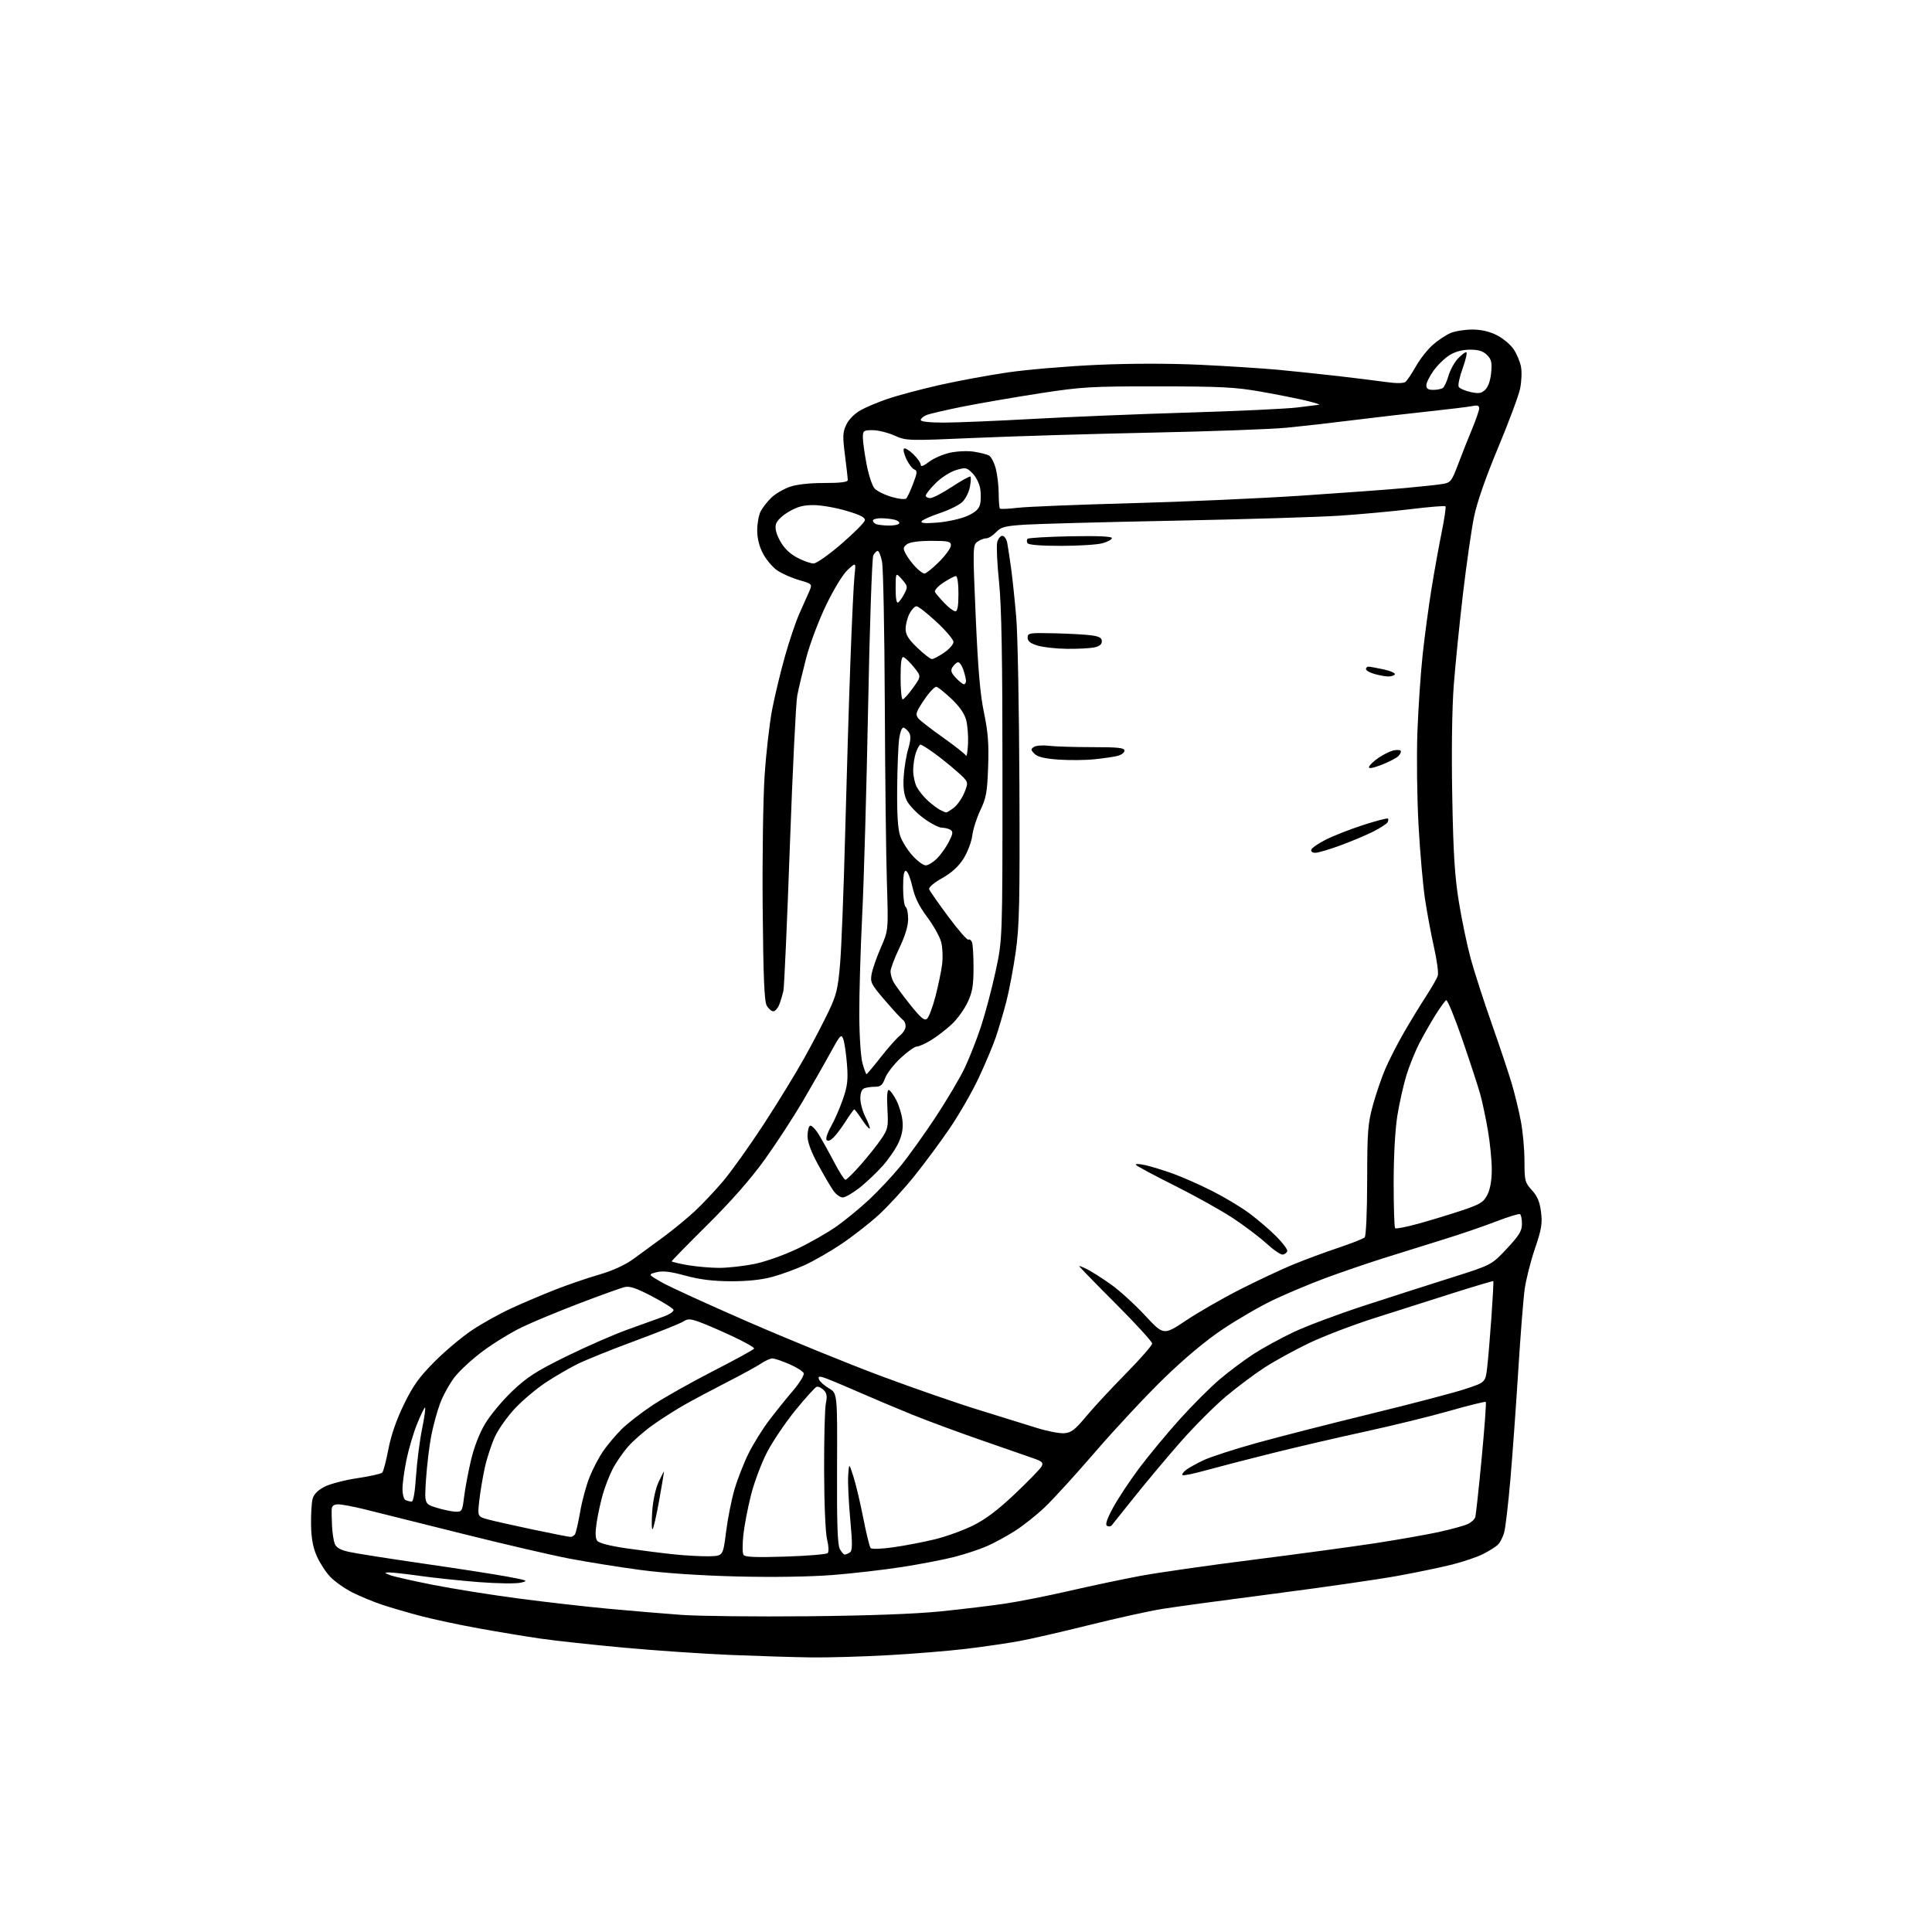 <?xml version="1.0" encoding="UTF-8" standalone="no"?>
<svg 
  version="1.1" 
  xmlns="http://www.w3.org/2000/svg" 
  xmlns:xlink="http://www.w3.org/1999/xlink" 
  xmlns:svg="http://www.w3.org/2000/svg"
  xmlns:rdf="http://www.w3.org/1999/02/22-rdf-syntax-ns#"
  xmlns:cc="http://creativecommons.org/ns#"
  xmlns:dc="http://purl.org/dc/elements/1.1/"
  viewBox="0 0 768 768"
  width="768"
  height="768"
>
<style>svg {background-color: white; }</style>"
<path stroke="none" fill="black" fill-rule="evenodd" d="M322.50,658.85C315.90,658.76 301.50,658.32 290.50,657.87C279.50,657.41 260.38,656.11 248.00,654.97C235.62,653.84 220.78,652.23 215.00,651.39C209.22,650.56 198.20,648.73 190.50,647.34C182.80,645.95 172.45,643.75 167.50,642.45C162.55,641.16 155.59,639.13 152.03,637.95C148.48,636.77 143.08,634.54 140.03,633.00C136.99,631.45 133.06,628.68 131.30,626.84C129.54,625.00 127.13,621.30 125.94,618.60C124.40,615.12 123.74,611.50 123.65,606.10C123.58,601.92 123.86,597.27 124.28,595.76C124.77,593.96 126.40,592.33 129.04,590.98C131.24,589.86 137.12,588.33 142.10,587.59C147.08,586.85 151.52,585.85 151.97,585.37C152.41,584.89 153.51,580.67 154.41,576.00C155.48,570.46 157.63,564.26 160.59,558.20C164.22,550.77 166.69,547.34 172.82,541.20C177.04,536.96 183.77,531.33 187.76,528.68C191.75,526.03 198.72,522.16 203.26,520.07C207.79,517.99 215.55,514.69 220.50,512.74C225.45,510.79 233.34,508.08 238.04,506.72C243.61,505.10 248.43,502.90 251.92,500.37C254.86,498.24 260.30,494.25 264.02,491.50C267.73,488.75 273.19,484.25 276.16,481.50C279.12,478.75 284.21,473.35 287.47,469.51C290.72,465.66 297.95,455.54 303.52,447.01C309.09,438.48 316.40,426.55 319.76,420.50C323.13,414.45 327.48,406.12 329.43,401.99C332.52,395.49 333.12,392.96 333.96,382.99C334.49,376.67 335.39,353.50 335.96,331.50C336.53,309.50 337.47,278.51 338.06,262.64C338.64,246.77 339.38,231.47 339.69,228.64C340.27,223.50 340.27,223.50 337.00,226.50C335.09,228.25 331.51,234.09 328.41,240.50C325.49,246.55 321.92,256.00 320.49,261.50C319.06,267.00 317.45,273.75 316.92,276.50C316.39,279.25 315.07,306.16 313.98,336.31C312.90,366.45 311.75,392.32 311.42,393.81C311.10,395.29 310.37,397.74 309.80,399.25C309.23,400.76 308.15,402.00 307.41,402.00C306.67,402.00 305.49,400.99 304.79,399.75C303.82,398.06 303.42,388.40 303.18,361.00C303.00,340.93 303.35,317.16 303.95,308.18C304.55,299.21 305.91,287.38 306.97,281.90C308.04,276.41 310.33,266.88 312.08,260.71C313.82,254.55 316.37,247.03 317.73,244.00C319.10,240.97 320.83,237.07 321.59,235.32C322.97,232.13 322.97,232.13 317.67,230.59C314.76,229.75 310.86,228.03 309.01,226.78C307.16,225.52 304.60,222.52 303.32,220.09C301.81,217.22 301.00,213.98 301.00,210.79C301.00,208.10 301.63,204.69 302.41,203.20C303.19,201.72 305.11,199.28 306.67,197.79C308.24,196.30 311.49,194.39 313.89,193.54C316.63,192.57 321.74,192.00 327.63,192.00C334.17,192.00 337.00,191.64 337.00,190.82C337.00,190.17 336.50,185.73 335.89,180.96C334.92,173.42 334.99,171.82 336.42,168.80C337.39,166.77 339.71,164.41 342.02,163.11C344.19,161.89 349.11,159.82 352.96,158.51C356.81,157.20 365.93,154.77 373.23,153.11C380.53,151.45 392.88,149.17 400.67,148.03C408.47,146.90 424.50,145.55 436.31,145.03C449.66,144.44 465.15,144.44 477.29,145.02C488.03,145.53 501.92,146.42 508.16,147.00C514.40,147.59 525.14,148.72 532.03,149.51C538.92,150.31 547.47,151.37 551.03,151.87C555.11,152.44 557.94,152.42 558.70,151.80C559.36,151.27 561.23,148.48 562.85,145.61C564.47,142.73 567.50,138.89 569.58,137.07C571.66,135.24 574.84,133.13 576.65,132.37C578.45,131.62 582.33,131.00 585.26,131.00C588.79,131.00 592.07,131.76 595.03,133.25C597.48,134.49 600.49,137.01 601.72,138.86C602.95,140.71 604.26,143.86 604.63,145.85C605.01,147.85 604.83,151.76 604.25,154.55C603.66,157.33 599.72,167.91 595.48,178.06C590.57,189.81 587.11,199.76 585.94,205.50C584.93,210.45 582.96,224.18 581.56,236.00C580.17,247.82 578.52,264.22 577.89,272.43C577.20,281.52 576.96,298.76 577.29,316.43C577.70,339.24 578.27,348.30 579.92,358.50C581.08,365.65 583.19,375.77 584.61,381.00C586.04,386.23 589.81,397.93 593.01,407.00C596.20,416.07 599.78,426.79 600.96,430.80C602.15,434.82 603.77,441.50 604.56,445.64C605.35,449.79 606.00,456.93 606.00,461.53C606.00,469.38 606.18,470.07 608.95,473.11C611.14,475.50 612.07,477.74 612.58,481.79C613.16,486.40 612.78,488.67 610.15,496.37C608.45,501.39 606.61,508.65 606.08,512.50C605.54,516.35 604.39,530.98 603.52,545.00C602.64,559.02 601.24,578.38 600.41,588.00C599.58,597.62 598.47,607.12 597.95,609.09C597.43,611.07 596.22,613.38 595.25,614.22C594.29,615.07 591.66,616.69 589.41,617.82C587.17,618.95 581.77,620.78 577.41,621.89C573.06,623.00 563.20,625.05 555.50,626.45C547.80,627.85 525.75,631.03 506.50,633.52C487.25,636.01 467.28,638.72 462.13,639.55C456.97,640.37 443.92,643.25 433.13,645.94C422.33,648.63 409.68,651.54 405.00,652.39C400.32,653.24 390.88,654.62 384.00,655.44C377.12,656.27 363.18,657.41 353.00,657.97C342.82,658.54 329.10,658.93 322.50,658.85zM321.00,642.49C345.45,642.25 363.89,641.57 374.00,640.54C382.52,639.67 394.00,638.29 399.50,637.47C405.00,636.65 416.48,634.38 425.00,632.42C433.52,630.45 446.12,627.79 453.00,626.50C459.88,625.20 480.12,622.30 498.00,620.04C515.88,617.78 537.92,614.79 547.00,613.40C556.08,612.00 567.40,610.00 572.17,608.95C576.94,607.89 581.99,606.51 583.40,605.86C584.81,605.22 586.18,603.98 586.44,603.10C586.70,602.22 587.85,591.65 588.99,579.62C590.13,567.58 590.87,557.53 590.63,557.29C590.39,557.05 583.96,558.64 576.35,560.81C568.73,562.99 553.73,566.67 543.00,569.00C532.27,571.33 515.62,575.20 506.00,577.59C496.38,579.99 484.47,583.07 479.55,584.43C474.62,585.80 470.35,586.68 470.05,586.38C469.75,586.08 470.40,585.15 471.50,584.30C472.60,583.46 475.77,581.71 478.55,580.40C481.33,579.10 490.78,576.04 499.55,573.61C508.32,571.17 528.77,565.94 545.00,561.98C561.23,558.03 578.10,553.60 582.50,552.14C590.50,549.50 590.50,549.50 591.19,543.50C591.57,540.20 592.33,531.21 592.87,523.51C593.41,515.82 593.75,509.41 593.61,509.27C593.47,509.14 586.19,511.30 577.43,514.08C568.67,516.86 554.52,521.36 546.00,524.08C537.48,526.81 525.91,531.24 520.30,533.94C514.69,536.63 506.81,540.96 502.80,543.54C498.78,546.13 491.81,551.34 487.31,555.13C482.80,558.91 474.67,567.07 469.23,573.25C463.80,579.44 455.60,589.23 451.00,595.00C446.41,600.77 442.32,605.89 441.91,606.36C441.51,606.84 440.67,606.91 440.04,606.53C439.27,606.05 440.07,603.70 442.55,599.16C444.55,595.50 449.23,588.45 452.94,583.50C456.65,578.55 463.82,569.91 468.86,564.30C473.91,558.68 481.07,551.52 484.77,548.37C488.47,545.23 494.58,540.66 498.34,538.22C502.10,535.79 509.30,531.85 514.34,529.48C519.38,527.10 531.83,522.44 542.00,519.11C552.17,515.79 567.79,510.77 576.71,507.96C592.91,502.85 592.91,502.85 598.96,496.39C603.90,491.10 605.00,489.31 605.00,486.52C605.00,484.65 604.66,482.91 604.23,482.64C603.81,482.38 599.48,483.71 594.62,485.59C589.75,487.48 580.53,490.63 574.13,492.60C567.73,494.58 556.88,497.97 550.00,500.14C543.12,502.31 532.55,505.94 526.50,508.20C520.45,510.46 511.30,514.31 506.16,516.75C501.02,519.19 492.02,524.40 486.16,528.32C479.29,532.91 470.93,539.89 462.62,547.97C455.54,554.86 443.34,567.92 435.51,577.00C427.69,586.08 418.61,596.04 415.33,599.14C412.05,602.25 406.76,606.46 403.56,608.50C400.37,610.55 395.36,613.28 392.42,614.58C389.49,615.87 383.58,617.83 379.30,618.92C375.01,620.01 365.65,621.81 358.50,622.92C351.35,624.03 338.98,625.46 331.00,626.09C322.17,626.79 307.32,627.02 293.00,626.67C278.32,626.31 263.87,625.33 254.50,624.07C246.25,622.97 233.65,620.95 226.50,619.60C219.35,618.24 199.78,613.69 183.00,609.48C166.22,605.27 148.98,600.96 144.69,599.91C140.39,598.86 135.78,598.00 134.44,598.00C132.83,598.00 131.96,598.60 131.87,599.75C131.80,600.71 131.85,603.74 131.98,606.47C132.11,609.20 132.59,612.42 133.05,613.63C133.64,615.19 135.25,616.12 138.69,616.89C141.34,617.49 154.53,619.56 168.00,621.51C181.47,623.45 196.55,625.78 201.50,626.70C209.80,628.23 210.23,628.42 207.00,629.14C205.07,629.58 197.65,629.48 190.50,628.92C183.35,628.37 172.81,627.26 167.08,626.46C161.34,625.66 155.72,625.03 154.58,625.06C152.73,625.12 152.77,625.24 155.00,626.12C156.37,626.67 164.02,628.40 172.00,629.98C179.97,631.55 195.28,634.00 206.00,635.41C216.72,636.83 232.93,638.68 242.00,639.52C251.07,640.36 264.12,641.45 271.00,641.95C277.88,642.44 300.38,642.68 321.00,642.49zM281.96,618.64C287.42,618.50 287.42,618.50 288.63,608.90C289.29,603.62 290.81,595.97 292.02,591.90C293.22,587.83 295.75,581.41 297.63,577.63C299.52,573.86 303.16,568.01 305.72,564.63C308.28,561.26 312.54,555.96 315.20,552.85C317.85,549.75 319.78,546.60 319.48,545.85C319.18,545.11 316.59,543.48 313.72,542.24C310.85,541.00 307.82,539.99 307.00,540.00C306.18,540.01 304.15,540.92 302.50,542.04C300.85,543.15 294.77,546.48 289.00,549.43C283.23,552.38 275.59,556.45 272.02,558.47C268.46,560.49 262.77,564.13 259.36,566.56C255.96,568.99 251.52,572.89 249.50,575.24C247.48,577.58 244.78,581.54 243.50,584.04C242.22,586.54 240.47,591.04 239.62,594.04C238.76,597.04 237.66,602.09 237.18,605.26C236.58,609.20 236.65,611.49 237.40,612.49C238.09,613.41 242.44,614.53 249.00,615.48C254.78,616.32 263.32,617.41 268.00,617.89C272.68,618.38 278.96,618.71 281.96,618.64zM312.21,618.77C320.97,618.49 328.54,617.86 329.02,617.38C329.53,616.87 329.42,614.59 328.78,612.00C328.13,609.38 327.63,597.90 327.60,584.50C327.56,571.85 327.87,559.86 328.29,557.85C328.88,555.05 328.67,553.81 327.41,552.55C326.51,551.65 325.26,551.08 324.63,551.28C324.01,551.48 320.24,555.64 316.26,560.51C312.28,565.39 307.19,572.91 304.95,577.22C302.71,581.53 299.82,589.20 298.54,594.28C297.25,599.35 295.88,606.50 295.49,610.17C295.10,613.84 295.12,617.39 295.54,618.06C296.10,618.97 300.32,619.15 312.21,618.77zM335.79,617.98C336.18,617.98 337.09,617.59 337.81,617.14C338.88,616.46 338.91,614.01 337.98,603.90C337.35,597.08 336.98,589.25 337.17,586.50C337.50,581.50 337.50,581.50 339.26,587.00C340.23,590.02 341.99,597.45 343.17,603.50C344.36,609.55 345.67,614.89 346.09,615.38C346.52,615.87 350.44,615.74 355.18,615.06C359.75,614.41 367.10,613.00 371.50,611.93C375.90,610.87 382.71,608.42 386.63,606.50C391.69,604.02 396.57,600.35 403.42,593.87C408.73,588.85 413.50,583.93 414.03,582.95C414.84,581.43 414.34,580.93 410.74,579.68C408.41,578.86 399.07,575.62 390.00,572.47C380.93,569.33 368.55,564.75 362.50,562.29C356.45,559.84 346.55,555.67 340.50,553.01C334.45,550.36 328.49,547.89 327.26,547.53C325.51,547.02 325.14,547.21 325.60,548.39C325.92,549.22 327.68,550.80 329.52,551.88C332.87,553.85 332.87,553.85 332.74,583.68C332.64,605.61 332.93,614.09 333.84,615.75C334.52,616.99 335.39,617.99 335.79,617.98zM226.69,610.94C227.35,610.97 228.19,610.49 228.58,609.88C228.96,609.26 229.89,605.19 230.65,600.83C231.40,596.47 233.10,590.26 234.41,587.03C235.72,583.80 238.14,579.20 239.79,576.80C241.44,574.41 244.71,570.53 247.05,568.18C249.40,565.84 255.05,561.46 259.62,558.45C264.18,555.45 275.02,549.35 283.71,544.90C292.39,540.46 299.63,536.48 299.78,536.07C299.93,535.66 295.97,533.42 290.96,531.09C285.96,528.76 280.02,526.21 277.77,525.42C274.30,524.20 273.37,524.18 271.59,525.34C270.44,526.09 261.85,529.53 252.50,532.99C243.15,536.44 232.80,540.61 229.50,542.25C226.20,543.89 220.56,547.18 216.97,549.55C213.37,551.92 207.94,556.48 204.90,559.68C201.85,562.88 198.21,567.98 196.80,571.00C195.38,574.02 193.54,579.65 192.70,583.50C191.86,587.35 190.87,593.28 190.50,596.69C189.82,602.87 189.82,602.87 194.16,604.05C196.55,604.69 204.57,606.49 212.00,608.05C219.43,609.61 226.04,610.91 226.69,610.94zM259.42,607.87C259.05,608.21 258.98,605.12 259.25,601.00C259.56,596.43 260.58,591.74 261.86,589.00C263.01,586.52 263.96,584.73 263.96,585.00C263.97,585.27 263.10,590.39 262.04,596.37C260.97,602.34 259.80,607.52 259.42,607.87zM181.13,600.93C183.61,601.00 183.81,600.65 184.45,595.25C184.83,592.09 186.03,585.63 187.12,580.89C188.36,575.48 190.47,569.97 192.80,566.03C194.83,562.60 199.70,556.74 203.62,553.02C209.53,547.40 213.17,545.06 225.12,539.18C233.03,535.29 244.00,530.49 249.50,528.52C255.00,526.54 261.43,524.23 263.80,523.36C266.16,522.50 267.93,521.30 267.73,520.68C267.52,520.07 263.66,517.64 259.13,515.28C252.84,511.99 250.28,511.14 248.20,511.65C246.72,512.02 238.75,514.89 230.50,518.03C222.25,521.18 211.99,525.43 207.70,527.48C203.41,529.53 196.37,533.82 192.06,537.01C187.75,540.21 182.62,544.93 180.65,547.51C178.68,550.09 176.12,554.74 174.95,557.85C173.78,560.96 172.19,566.80 171.41,570.84C170.63,574.88 169.71,582.61 169.35,588.02C168.71,597.85 168.71,597.85 173.60,599.36C176.30,600.18 179.69,600.89 181.13,600.93zM163.60,596.92C164.30,596.97 164.95,593.23 165.38,586.75C165.75,581.11 166.84,572.59 167.82,567.82C168.79,563.05 169.28,559.33 168.90,559.56C168.53,559.79 167.08,562.83 165.69,566.30C164.30,569.78 162.45,576.07 161.58,580.27C160.71,584.48 160.00,589.70 160.00,591.87C160.00,594.11 160.55,596.05 161.25,596.34C161.94,596.62 163.00,596.88 163.60,596.92zM422.94,569.73C425.84,569.54 427.24,568.47 431.80,563.00C434.78,559.42 441.89,551.76 447.61,545.96C453.32,540.16 458.00,534.81 458.00,534.08C458.00,533.34 451.48,526.20 443.50,518.21C435.52,510.23 429.00,503.52 429.00,503.32C429.00,503.12 430.46,503.69 432.25,504.60C434.04,505.51 438.26,508.20 441.63,510.59C445.00,512.98 451.09,518.52 455.16,522.90C462.56,530.86 462.56,530.86 471.48,524.90C476.39,521.63 486.05,516.07 492.95,512.57C499.85,509.06 509.32,504.61 514.00,502.69C518.67,500.76 526.77,497.76 532.00,496.01C537.23,494.26 541.94,492.41 542.47,491.90C543.03,491.36 543.45,481.88 543.47,469.23C543.50,449.81 543.74,446.63 545.76,439.29C547.00,434.78 549.24,428.25 550.73,424.79C552.21,421.33 555.51,414.90 558.05,410.50C560.59,406.10 564.53,399.64 566.80,396.15C569.07,392.66 571.20,388.93 571.54,387.87C571.88,386.81 571.22,381.80 570.07,376.72C568.93,371.65 567.31,363.00 566.48,357.50C565.64,352.00 564.48,338.73 563.89,328.00C563.29,317.27 563.09,300.62 563.44,291.00C563.80,281.38 564.74,267.43 565.55,260.00C566.36,252.57 567.93,240.88 569.05,234.00C570.16,227.12 571.97,217.06 573.08,211.63C574.18,206.20 574.87,201.53 574.60,201.26C574.33,200.99 568.12,201.50 560.80,202.39C553.49,203.27 540.75,204.45 532.50,204.99C524.25,205.54 494.77,206.43 467.00,206.98C439.23,207.52 412.38,208.24 407.34,208.57C399.39,209.09 397.89,209.49 395.92,211.59C394.67,212.91 392.92,214.00 392.02,214.00C391.12,214.00 389.54,214.62 388.51,215.37C386.70,216.69 386.67,217.76 387.86,245.12C388.77,266.02 389.63,276.09 391.15,283.32C392.76,291.02 393.12,295.67 392.80,304.82C392.44,314.90 392.02,317.25 389.74,322.00C388.28,325.02 386.82,329.58 386.50,332.12C386.18,334.66 384.60,338.81 383.00,341.34C381.03,344.45 378.28,346.96 374.48,349.10C371.11,351.00 369.08,352.76 369.37,353.53C369.64,354.24 373.07,359.14 377.00,364.43C380.92,369.71 384.50,373.81 384.96,373.53C385.42,373.24 386.06,373.72 386.40,374.59C386.73,375.45 387.00,380.06 386.99,384.83C386.98,391.87 386.53,394.44 384.61,398.50C383.31,401.25 380.50,405.14 378.37,407.13C376.24,409.13 372.60,411.94 370.27,413.38C367.94,414.82 365.34,416.00 364.48,416.00C363.62,416.00 360.69,418.08 357.98,420.62C355.27,423.15 352.50,426.75 351.82,428.62C350.84,431.33 350.06,432.00 347.88,432.00C346.39,432.00 344.45,432.27 343.58,432.61C342.56,433.00 342.00,434.44 342.00,436.65C342.00,438.53 342.93,441.91 344.07,444.14C345.21,446.37 345.95,448.38 345.72,448.62C345.48,448.85 344.10,447.23 342.63,445.02C341.17,442.81 339.80,441.00 339.59,441.00C339.38,441.00 337.81,443.18 336.09,445.86C334.38,448.53 332.13,451.48 331.09,452.42C329.87,453.52 328.97,453.76 328.55,453.08C328.19,452.50 329.00,450.11 330.34,447.76C331.69,445.42 333.79,440.60 335.03,437.06C336.89,431.71 337.17,429.32 336.68,423.02C336.36,418.85 335.70,414.37 335.22,413.07C334.42,410.90 333.98,411.37 330.04,418.60C327.67,422.95 322.68,431.68 318.97,438.00C315.25,444.32 308.49,454.68 303.95,461.00C298.55,468.51 290.72,477.44 281.35,486.74C273.46,494.57 267.00,501.17 267.00,501.39C267.00,501.61 269.85,502.29 273.33,502.90C276.81,503.50 282.46,504.00 285.87,504.00C289.29,504.00 295.55,503.31 299.79,502.46C304.16,501.58 311.59,498.96 316.94,496.41C322.14,493.93 329.26,489.85 332.77,487.35C336.28,484.84 342.10,480.04 345.70,476.67C349.30,473.29 354.83,467.38 357.98,463.52C361.13,459.66 367.38,450.94 371.87,444.15C376.35,437.35 381.55,428.58 383.43,424.65C385.30,420.72 388.22,413.29 389.93,408.15C391.63,403.01 394.26,393.11 395.76,386.15C398.50,373.50 398.50,373.50 398.50,309.00C398.50,261.47 398.14,241.03 397.13,231.30C396.38,224.04 396.05,216.95 396.40,215.55C396.75,214.15 397.67,213.00 398.44,213.00C399.21,213.00 400.08,214.24 400.38,215.75C400.67,217.26 401.38,221.88 401.94,226.00C402.50,230.12 403.42,238.90 403.98,245.50C404.55,252.10 405.11,282.02 405.23,312.00C405.43,358.90 405.22,368.17 403.75,378.50C402.81,385.10 401.11,394.05 399.97,398.40C398.83,402.74 396.96,409.04 395.82,412.40C394.67,415.75 391.62,423.00 389.04,428.50C386.46,434.00 381.32,442.94 377.63,448.37C373.94,453.80 367.53,462.46 363.39,467.61C359.25,472.75 352.85,479.70 349.18,483.05C345.51,486.39 338.85,491.57 334.39,494.56C329.93,497.55 323.38,501.31 319.83,502.92C316.29,504.53 310.49,506.64 306.94,507.60C302.73,508.75 297.03,509.34 290.50,509.32C283.40,509.29 278.15,508.64 272.40,507.07C266.37,505.43 263.45,505.09 260.94,505.74C257.57,506.61 257.57,506.61 263.11,509.78C266.16,511.52 281.67,518.62 297.58,525.54C313.49,532.46 337.07,542.08 350.00,546.91C362.93,551.74 380.48,557.83 389.00,560.44C397.52,563.06 407.88,566.27 412.00,567.58C416.12,568.88 421.05,569.85 422.94,569.73zM509.92,498.72C509.14,498.84 506.25,496.88 503.50,494.36C500.75,491.84 494.73,487.28 490.13,484.24C485.52,481.20 475.06,475.37 466.89,471.28C458.71,467.19 451.80,463.48 451.52,463.03C451.24,462.58 452.92,462.64 455.26,463.16C457.59,463.68 462.50,465.18 466.17,466.50C469.84,467.82 476.81,470.90 481.67,473.34C486.53,475.78 493.20,479.77 496.50,482.21C499.80,484.65 504.66,488.80 507.29,491.44C509.93,494.08 511.92,496.75 511.71,497.37C511.50,497.99 510.70,498.60 509.92,498.72zM563.83,486.43C568.60,485.12 576.33,482.77 581.00,481.21C588.47,478.71 589.71,477.95 591.25,474.93C592.39,472.69 593.00,469.20 593.00,464.88C593.00,461.24 592.31,454.27 591.47,449.38C590.63,444.50 589.26,438.02 588.43,435.00C587.59,431.98 584.39,422.20 581.32,413.27C578.25,404.35 575.34,397.29 574.86,397.59C574.37,397.89 572.51,400.47 570.71,403.32C568.92,406.17 566.04,411.20 564.32,414.50C562.60,417.80 560.24,423.62 559.07,427.44C557.90,431.26 556.29,438.46 555.48,443.44C554.59,448.94 554.01,459.41 554.00,470.08C554.00,479.75 554.26,487.93 554.58,488.24C554.89,488.56 559.06,487.75 563.83,486.43zM334.98,476.00C333.97,476.00 332.28,474.76 331.23,473.25C330.18,471.74 327.45,467.07 325.16,462.88C322.48,457.97 321.00,453.98 321.00,451.69C321.00,449.72 321.43,447.85 321.96,447.52C322.49,447.19 323.99,448.63 325.30,450.71C326.60,452.80 329.37,457.76 331.46,461.75C333.54,465.74 335.62,469.00 336.06,469.00C336.51,469.00 339.24,466.32 342.12,463.05C345.00,459.77 348.67,455.16 350.28,452.80C353.01,448.77 353.16,448.01 352.76,440.72C352.48,435.69 352.69,433.06 353.35,433.28C353.91,433.47 355.24,435.31 356.31,437.37C357.38,439.43 358.48,443.05 358.74,445.41C359.08,448.38 358.62,451.05 357.25,454.10C356.17,456.52 353.32,460.70 350.93,463.39C348.53,466.09 344.38,470.02 341.70,472.14C339.02,474.26 335.99,476.00 334.98,476.00zM344.45,427.00C344.65,427.00 347.20,423.96 350.11,420.25C353.02,416.54 356.44,412.68 357.70,411.68C358.97,410.68 360.00,409.01 360.00,407.99C360.00,406.96 359.55,405.84 358.99,405.49C358.44,405.15 355.25,401.69 351.90,397.81C346.24,391.22 345.87,390.50 346.50,387.12C346.87,385.13 348.51,380.42 350.16,376.66C353.15,369.82 353.15,369.82 352.55,350.66C352.21,340.12 351.84,308.10 351.72,279.50C351.60,250.90 351.10,225.59 350.62,223.25C350.14,220.91 349.37,219.00 348.91,219.00C348.45,219.00 347.65,219.79 347.15,220.75C346.64,221.71 345.71,248.82 345.09,281.00C344.47,313.18 343.41,350.52 342.73,364.00C342.06,377.48 341.54,395.25 341.58,403.50C341.62,411.97 342.18,420.35 342.87,422.75C343.53,425.09 344.24,427.00 344.45,427.00zM368.49,405.01C369.21,404.41 370.71,400.45 371.83,396.21C372.94,391.97 374.14,386.20 374.50,383.39C374.86,380.57 374.68,376.52 374.10,374.39C373.52,372.25 371.02,367.80 368.54,364.50C365.38,360.28 363.64,356.74 362.71,352.57C361.99,349.30 360.85,346.45 360.20,346.23C359.34,345.95 359.00,347.85 359.00,352.86C359.00,356.72 359.45,360.16 360.00,360.50C360.55,360.84 361.00,363.02 361.00,365.34C361.00,368.10 359.79,372.08 357.50,376.86C355.57,380.88 354.00,385.06 354.00,386.15C354.00,387.24 354.52,389.11 355.16,390.32C355.80,391.52 358.77,395.56 361.75,399.30C365.95,404.58 367.46,405.86 368.49,405.01zM367.98,344.00C368.94,344.00 370.96,342.77 372.46,341.26C373.97,339.76 376.10,336.77 377.19,334.63C378.81,331.46 378.93,330.57 377.84,329.88C377.10,329.41 375.54,329.02 374.38,329.02C373.21,329.01 369.95,327.31 367.14,325.25C364.33,323.19 361.31,320.00 360.43,318.18C359.32,315.87 358.96,312.96 359.23,308.68C359.44,305.28 360.25,300.34 361.03,297.71C362.03,294.30 362.14,292.44 361.40,291.27C360.83,290.36 359.86,289.45 359.25,289.25C358.60,289.03 357.86,290.78 357.46,293.42C357.08,295.92 356.72,304.83 356.64,313.23C356.54,323.93 356.91,329.66 357.87,332.38C358.62,334.52 360.81,338.00 362.74,340.13C364.66,342.26 367.02,344.00 367.98,344.00zM522.85,339.00C521.68,339.00 521.01,338.47 521.25,337.75C521.48,337.06 524.10,335.26 527.08,333.75C530.06,332.24 536.72,329.63 541.88,327.96C547.04,326.29 551.47,325.14 551.73,325.40C551.99,325.65 551.90,326.36 551.53,326.95C551.16,327.55 548.61,329.18 545.87,330.57C543.12,331.96 537.28,334.42 532.87,336.05C528.47,337.67 523.96,339.00 522.85,339.00zM376.12,322.97C376.45,322.99 377.86,322.11 379.25,321.02C380.63,319.93 382.51,317.19 383.41,314.92C385.06,310.81 385.06,310.81 380.38,306.65C377.80,304.37 373.66,301.04 371.17,299.25C368.68,297.46 366.32,296.00 365.92,296.00C365.52,296.00 364.70,297.42 364.10,299.15C363.49,300.88 363.00,304.05 363.00,306.20C363.00,308.34 363.63,311.31 364.41,312.80C365.19,314.28 367.10,316.68 368.66,318.12C370.22,319.56 372.40,321.23 373.50,321.84C374.60,322.44 375.78,322.95 376.12,322.97zM549.10,304.06C545.37,305.47 543.94,305.68 544.23,304.78C544.46,304.08 546.17,302.47 548.02,301.22C549.87,299.97 552.44,298.68 553.74,298.35C555.03,298.03 556.38,298.05 556.74,298.40C557.09,298.76 556.71,299.72 555.88,300.55C555.06,301.37 552.00,302.95 549.10,304.06zM435.00,301.83C431.43,302.20 425.01,302.25 420.74,301.95C415.25,301.56 412.46,300.89 411.24,299.66C409.71,298.14 409.68,297.80 411.00,296.92C411.82,296.37 414.48,296.16 416.89,296.46C419.30,296.76 427.07,297.00 434.14,297.00C444.46,297.00 447.00,297.27 447.00,298.39C447.00,299.16 445.76,300.10 444.25,300.48C442.74,300.86 438.57,301.47 435.00,301.83zM384.80,295.79C384.96,292.65 384.62,288.32 384.05,286.17C383.35,283.58 381.33,280.71 378.04,277.63C375.32,275.09 372.67,273.00 372.16,273.00C371.65,273.00 370.13,274.46 368.77,276.25C367.42,278.04 365.76,280.54 365.09,281.81C364.11,283.65 364.12,284.44 365.13,285.66C365.83,286.50 370.25,289.91 374.95,293.24C379.65,296.57 383.73,299.79 384.00,300.40C384.27,301.00 384.63,298.93 384.80,295.79zM358.83,278.00C359.29,278.00 361.14,275.94 362.95,273.43C366.23,268.85 366.23,268.85 363.31,265.24C361.70,263.25 359.85,261.45 359.19,261.23C358.33,260.94 358.00,263.22 358.00,269.42C358.00,274.14 358.37,278.00 358.83,278.00zM383.17,272.00C383.63,272.00 384.00,271.39 384.00,270.65C384.00,269.91 383.50,267.86 382.89,266.10C382.27,264.35 381.29,263.07 380.71,263.26C380.12,263.46 379.18,264.36 378.60,265.26C377.80,266.53 378.11,267.49 379.96,269.46C381.27,270.85 382.72,272.00 383.17,272.00zM551.69,268.91C550.49,268.86 548.04,268.40 546.25,267.88C544.46,267.37 543.00,266.51 543.00,265.97C543.00,265.44 543.43,265.00 543.95,265.00C544.47,265.00 547.18,265.49 549.96,266.08C552.74,266.68 554.76,267.58 554.45,268.08C554.14,268.59 552.90,268.96 551.69,268.91zM370.45,262.00C371.05,262.00 373.22,260.86 375.27,259.46C377.32,258.07 379.01,256.16 379.02,255.21C379.03,254.27 376.01,250.69 372.31,247.25C368.61,243.81 365.01,241.00 364.32,241.00C363.62,241.00 362.36,242.33 361.53,243.95C360.69,245.57 360.00,248.28 360.00,249.97C360.00,252.31 361.10,254.09 364.68,257.52C367.25,259.98 369.85,262.00 370.45,262.00zM424.12,257.92C419.93,257.88 414.70,257.30 412.50,256.64C409.60,255.77 408.50,254.90 408.50,253.47C408.50,251.62 409.14,251.51 419.00,251.74C424.77,251.87 431.41,252.23 433.75,252.55C436.98,252.98 438.00,253.56 438.00,254.94C438.00,256.17 437.00,256.95 434.88,257.38C433.16,257.72 428.32,257.97 424.12,257.92zM379.75,242.99C380.63,243.00 381.00,240.94 381.00,236.00C381.00,231.90 380.58,229.00 379.98,229.00C379.42,229.00 377.17,230.18 374.99,231.62C372.73,233.12 371.31,234.73 371.68,235.37C372.04,235.99 373.72,237.96 375.42,239.74C377.11,241.52 379.06,242.98 379.75,242.99zM357.01,239.50C357.56,239.15 358.69,237.58 359.51,235.99C360.91,233.28 360.85,232.94 358.53,230.30C356.06,227.50 356.06,227.50 356.03,233.81C356.01,237.80 356.37,239.89 357.01,239.50zM367.50,228.00C368.12,228.00 370.74,225.89 373.32,223.32C375.89,220.74 378.00,217.81 378.00,216.82C378.00,215.22 377.07,215.00 370.19,215.00C365.27,215.00 361.71,215.49 360.56,216.33C359.00,217.47 358.92,218.00 360.00,220.08C360.68,221.41 362.40,223.74 363.81,225.25C365.22,226.76 366.88,228.00 367.50,228.00zM323.41,223.99C324.57,223.98 329.51,220.50 334.49,216.19C339.44,211.92 343.62,207.72 343.79,206.87C344.01,205.72 342.11,204.73 336.54,203.08C332.39,201.84 326.55,200.81 323.56,200.79C319.41,200.75 317.04,201.37 313.57,203.41C310.81,205.02 308.78,207.03 308.41,208.49C308.01,210.08 308.61,212.37 310.15,215.14C311.70,217.92 314.00,220.15 316.91,221.68C319.33,222.96 322.26,223.99 323.41,223.99zM421.81,216.99C413.89,217.00 408.87,216.60 408.46,215.93C408.10,215.35 408.11,214.56 408.48,214.18C408.85,213.81 416.55,213.36 425.58,213.18C436.29,212.98 442.00,213.22 442.00,213.89C442.00,214.45 440.31,215.37 438.25,215.95C436.19,216.52 428.79,216.99 421.81,216.99zM353.19,208.92C355.22,208.96 357.13,208.60 357.43,208.11C357.73,207.63 356.97,206.96 355.74,206.63C354.51,206.30 352.04,206.02 350.25,206.01C348.46,206.01 347.00,206.41 347.00,206.92C347.00,207.42 347.56,208.06 348.25,208.34C348.94,208.62 351.16,208.88 353.19,208.92zM372.81,207.72C376.73,207.39 381.96,206.23 384.43,205.13C387.63,203.72 389.11,202.39 389.58,200.52C389.95,199.07 389.98,196.25 389.65,194.25C389.33,192.25 387.95,189.49 386.58,188.13C384.26,185.80 383.85,185.73 380.00,186.88C377.71,187.57 374.14,189.86 371.94,192.06C369.77,194.23 368.00,196.45 368.00,197.00C368.00,197.55 368.81,198.00 369.80,198.00C370.79,198.00 374.68,195.97 378.46,193.49C382.23,191.01 385.53,189.19 385.78,189.45C386.03,189.70 385.93,191.55 385.55,193.57C385.18,195.58 383.86,198.23 382.62,199.47C381.39,200.70 377.37,202.71 373.70,203.93C370.03,205.16 366.72,206.64 366.35,207.24C365.89,207.99 367.83,208.14 372.81,207.72zM404.50,201.86C408.09,201.43 428.23,200.61 449.26,200.05C470.29,199.48 501.00,198.12 517.50,197.02C534.00,195.92 552.67,194.55 559.00,193.96C565.33,193.38 571.94,192.66 573.70,192.35C576.62,191.85 577.14,191.15 579.59,184.65C581.06,180.72 583.56,174.42 585.13,170.65C586.71,166.88 588.00,163.13 588.00,162.32C588.00,161.23 587.27,160.99 585.25,161.42C583.74,161.73 575.98,162.68 568.00,163.53C560.02,164.38 546.52,165.95 538.00,167.01C529.48,168.08 517.55,169.43 511.50,170.02C505.45,170.61 481.38,171.49 458.00,171.97C434.62,172.46 403.10,173.40 387.94,174.06C360.68,175.25 360.33,175.24 355.56,173.13C352.91,171.96 349.00,171.00 346.87,171.00C343.26,171.00 343.00,171.20 343.00,173.91C343.00,175.51 343.67,180.31 344.48,184.56C345.29,188.82 346.72,193.14 347.64,194.16C348.57,195.18 351.59,196.69 354.36,197.51C357.13,198.34 359.77,198.63 360.23,198.17C360.69,197.71 361.93,195.05 362.99,192.26C364.64,187.92 364.71,187.10 363.46,186.62C362.66,186.31 361.24,184.48 360.32,182.54C359.40,180.61 358.95,178.71 359.33,178.34C359.71,177.96 361.37,178.93 363.01,180.51C364.65,182.09 366.00,183.99 366.00,184.74C366.00,185.66 367.06,185.29 369.27,183.61C371.07,182.23 374.78,180.61 377.52,179.99C380.26,179.37 384.52,179.16 387.00,179.53C389.48,179.90 392.23,180.59 393.12,181.07C394.02,181.54 395.25,183.95 395.87,186.41C396.49,188.87 397.00,193.31 397.00,196.28C397.00,199.24 397.22,201.89 397.49,202.16C397.76,202.42 400.91,202.29 404.50,201.86zM375.25,167.99C380.34,167.98 396.20,167.32 410.50,166.53C424.80,165.73 452.70,164.59 472.50,164.00C492.30,163.40 511.80,162.49 515.82,161.96C519.85,161.43 523.67,160.95 524.32,160.90C524.97,160.84 522.80,160.14 519.50,159.33C516.20,158.52 508.10,156.91 501.50,155.74C491.13,153.90 485.56,153.61 460.50,153.59C433.73,153.56 430.11,153.77 413.50,156.33C403.60,157.86 389.88,160.22 383.00,161.58C376.12,162.95 369.49,164.49 368.25,165.01C367.01,165.53 366.00,166.42 366.00,166.98C366.00,167.60 369.61,168.00 375.25,167.99zM590.39,154.94C591.56,153.84 592.46,151.29 592.75,148.20C593.15,144.08 592.87,142.87 591.12,141.12C589.57,139.57 587.75,139.00 584.37,139.00C581.38,139.00 578.51,139.76 576.27,141.14C574.37,142.32 571.50,145.09 569.90,147.29C568.31,149.50 567.00,152.13 567.00,153.15C567.00,154.51 567.74,155.00 569.75,154.98C571.26,154.98 572.97,154.64 573.55,154.23C574.13,153.83 575.14,151.66 575.79,149.40C576.45,147.15 578.10,144.11 579.45,142.65C580.80,141.19 582.32,140.00 582.83,140.00C583.34,140.00 582.72,142.84 581.46,146.32C580.19,149.80 579.48,153.16 579.87,153.79C580.26,154.43 582.37,155.34 584.54,155.83C587.77,156.55 588.85,156.39 590.39,154.94z" />

</svg>